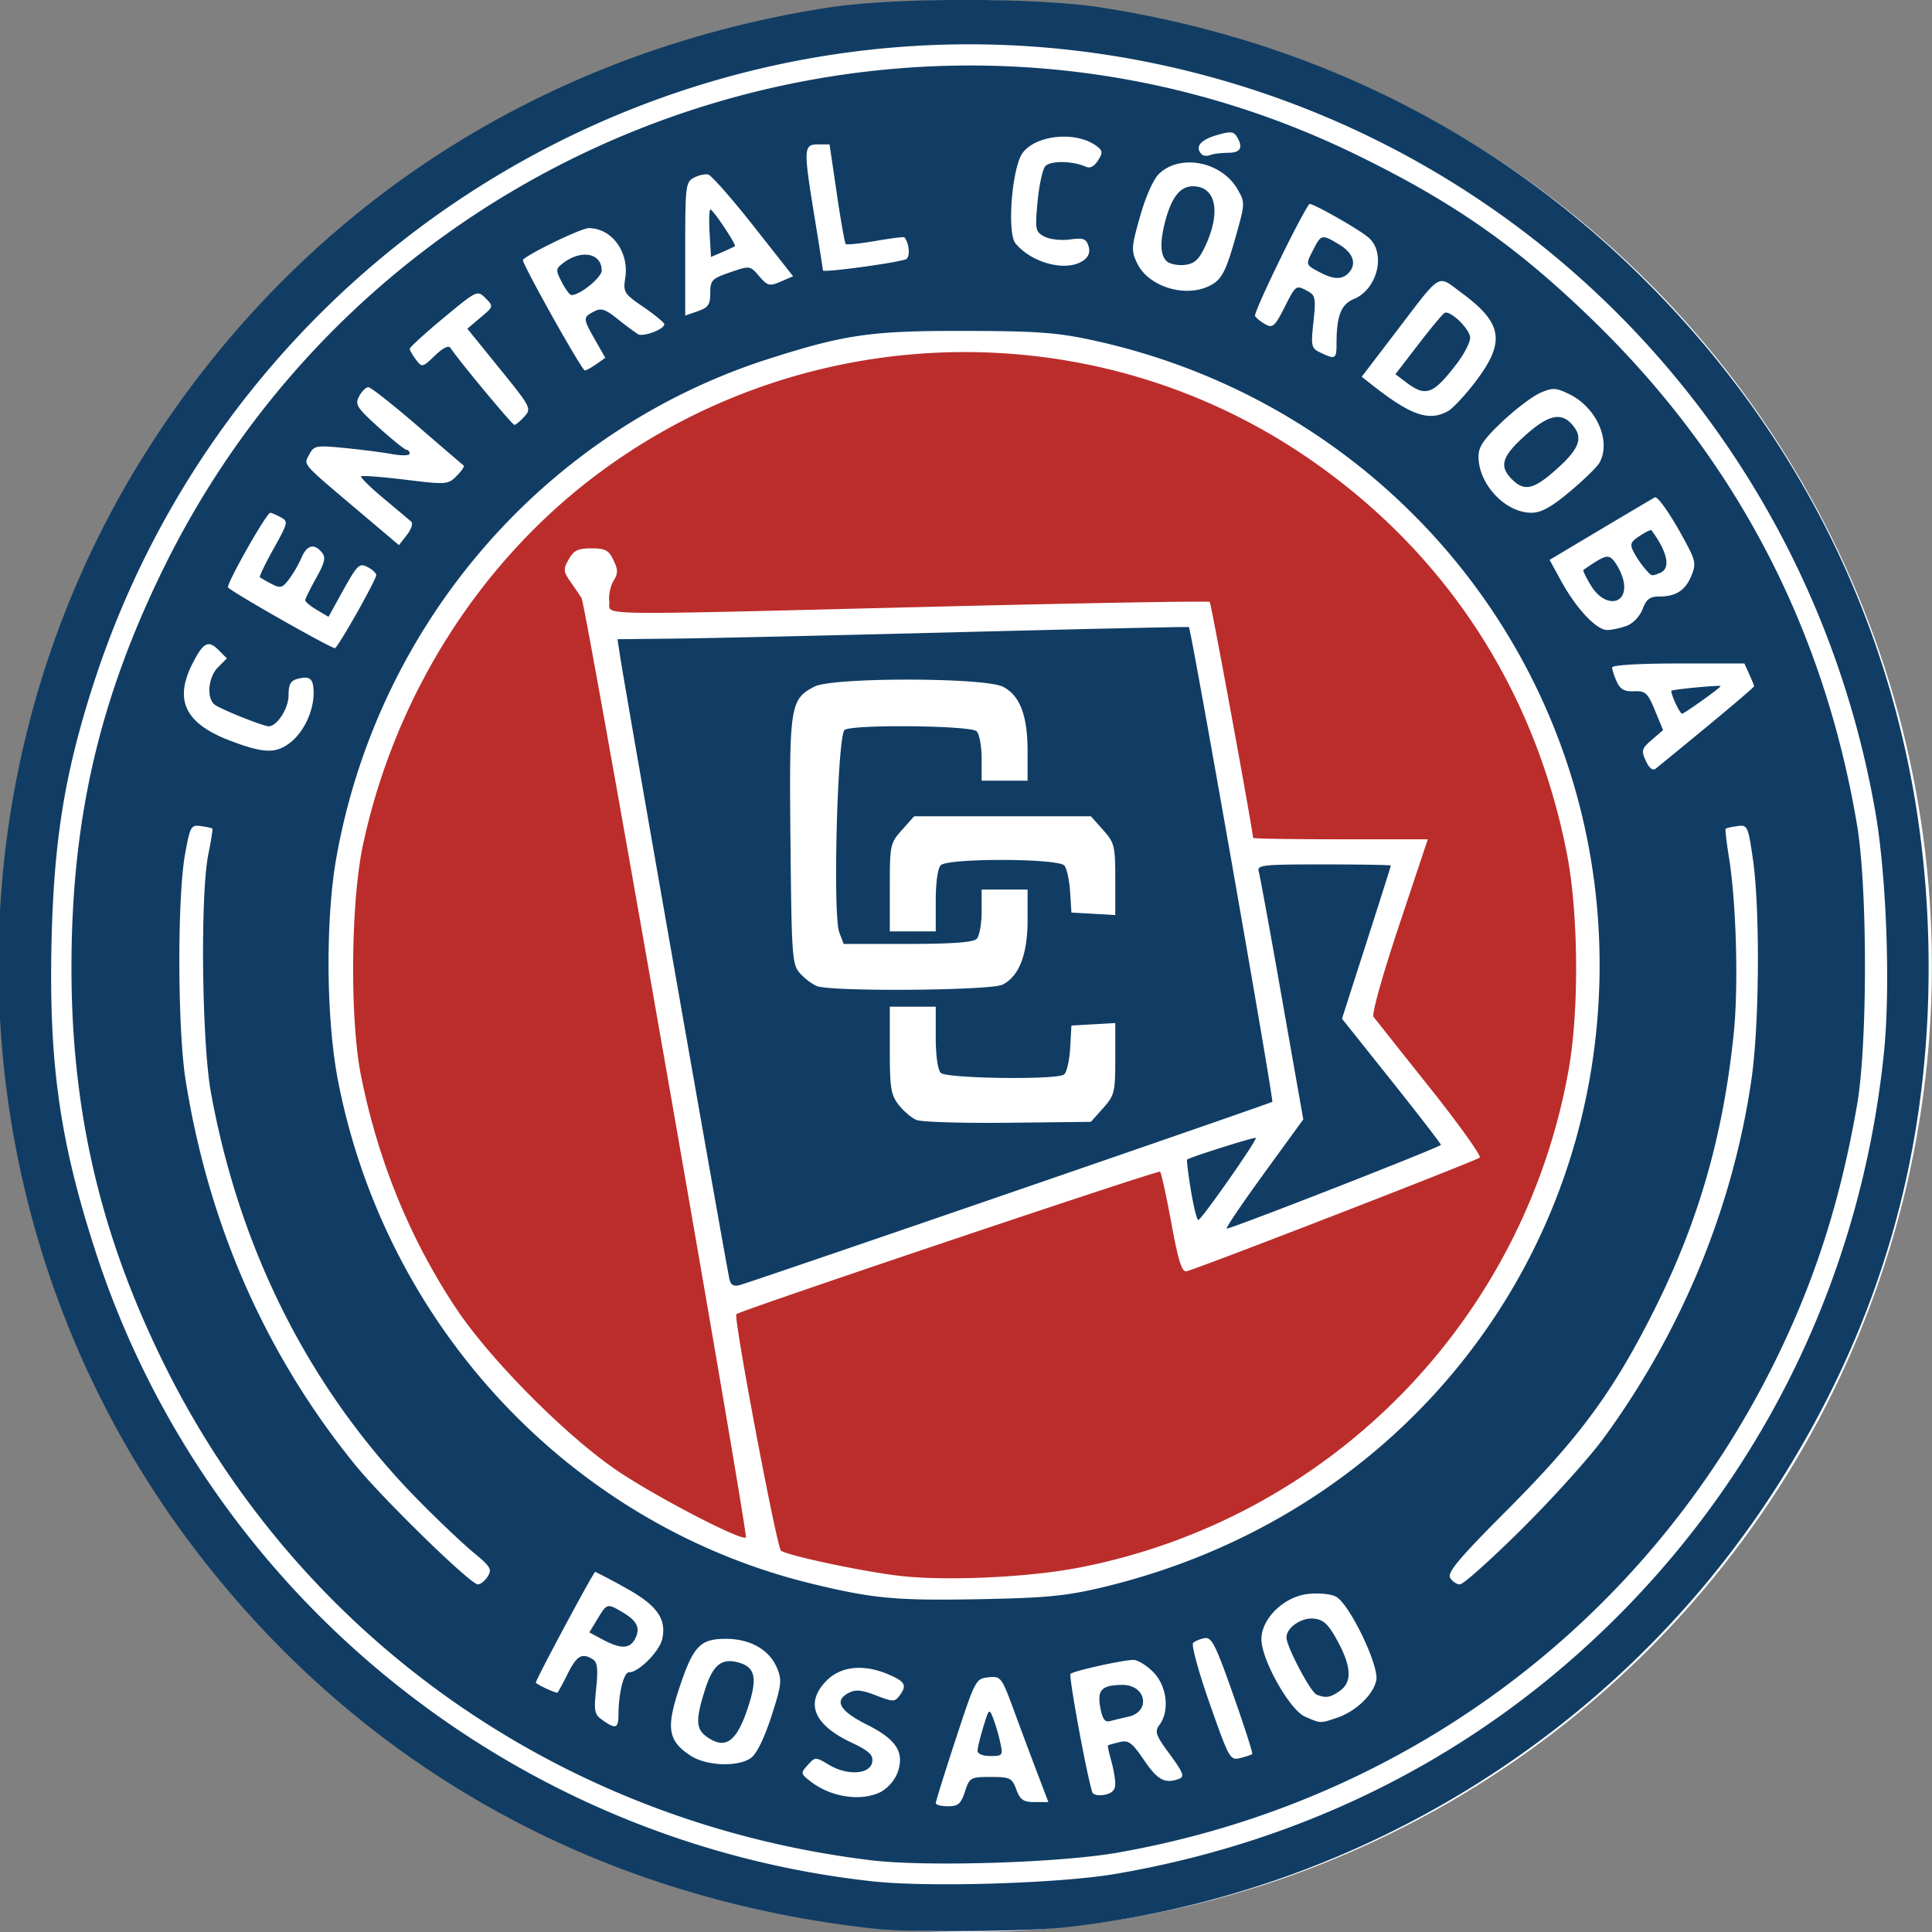 <svg xmlns="http://www.w3.org/2000/svg" width="240" height="240"><rect width="100%" height="100%" fill="#808080" stroke="none"/><g style="fill:#fff;fill-opacity:1"><circle cx="632.67" cy="132.81" r="50" style="fill:#fff;fill-opacity:1;stroke:none;stroke-width:19.697;stroke-miterlimit:4;stroke-dasharray:none;stroke-opacity:1" transform="matrix(2.4 0 0 2.4 -1398.42 -198.75)"/></g><path d="M772 687.08c-91.25-9.59-168.95-53.84-221.97-126.41-74.85-102.46-78.37-242.3-8.78-348.32C590.39 137.49 666.03 89.15 756 75.13c21.25-3.32 66.68-3.33 87.81-.03 64.83 10.13 122.06 37.96 168.15 81.8 60.1 57.14 93.36 131.7 95.65 214.43 1.8 65.09-14.65 123.4-50.03 177.45-50.45 77.03-133.66 127.8-225.86 137.81-12.03 1.31-49.06 1.61-59.72.5zm76-17.52c62.24-10.6 117.03-38.65 160.63-82.26 48.18-48.18 77.75-110.64 84.83-179.21 2.13-20.55.86-56.28-2.72-76.76C1070.7 216.6 986.42 125 874.3 96.08c-150.43-38.79-305.5 47.15-352.97 195.59-8.79 27.48-12.2 48.44-12.99 79.85-1 39.73 2.6 64.93 14.3 100.61 35.72 108.74 133.33 187.38 248.03 199.8 17.82 1.94 59.55.65 77.33-2.37zm-78-4.36c-97.94-11.86-181.52-70-224.96-156.48-20.86-41.54-30.35-81.44-30.37-127.65-.01-47.2 8.75-85.26 29.25-127.07 69.1-140.97 240.2-200.37 380.75-132.2 31.47 15.27 51.83 29.5 76.47 53.47 45.18 43.97 73.21 97.59 83.75 160.23 3.36 19.96 3.36 69.83 0 89.1-5.05 28.97-12.53 52.99-24.12 77.4-40.43 85.22-118.53 144.42-212.1 160.79-18.47 3.23-61.12 4.54-78.67 2.41zm30-21.87c1.49-4.5 1.77-4.66 8.22-4.66 6.2 0 6.79.29 8.19 4 1.25 3.32 2.25 4 5.87 4h4.36l-3.44-9c-1.89-4.95-5.28-13.98-7.52-20.07-4-10.81-4.18-11.06-8.18-10.67-4.03.4-4.2.73-10.46 19.74-3.5 10.63-6.36 19.78-6.36 20.33 0 .55 1.74 1 3.88 1 3.27 0 4.15-.75 5.44-4.67zm4.02-13c.01-.91.85-4.36 1.86-7.66 1.77-5.78 1.89-5.88 3.14-2.67a61.47 61.47 0 0 1 2.25 7.67c.9 4.15.77 4.33-3.16 4.33-2.41 0-4.1-.69-4.09-1.67zm-30.77 13.04a12.53 12.53 0 0 0 5.26-6.17c2.24-6.41-.38-10.47-9.83-15.2-8.62-4.31-10.55-7.57-5.95-10.04 2.3-1.23 4.12-1.08 8.83.72 5.68 2.17 6.02 2.16 7.74-.19 2.25-3.09 1.52-4.29-4.09-6.63-7.64-3.19-14.85-2.43-19.31 2.04-7.06 7.05-4.35 14.03 7.63 19.7 5.81 2.75 7.2 4 6.87 6.25-.56 3.96-7.8 4.5-13.7 1.02-4.47-2.65-4.49-2.65-6.9 0-2.32 2.59-2.3 2.74.9 5.23 6.53 5.07 16.33 6.5 22.55 3.27zm74.75-2.53c0-1.57-.59-4.91-1.31-7.43-.72-2.51-1.17-4.67-1-4.8.17-.13 1.82-.6 3.67-1.04 2.9-.7 3.98.1 7.88 5.81 4.33 6.36 6.7 7.58 11.27 5.83 1.67-.64 1.08-2.1-3.07-7.73-4.58-6.2-4.93-7.21-3.28-9.47 3.29-4.5 2.32-12.4-2.06-16.78-2.14-2.14-5-3.88-6.33-3.85-3.6.07-19.12 3.52-20.05 4.46-.65.65 5.1 31.86 6.93 37.66.26.84 1.98 1.22 3.91.85 2.42-.47 3.44-1.5 3.44-3.51Zm-4.77-24.25c-1.06-5.66.45-7.2 7.06-7.24 7.57-.03 9.17 8.5 1.9 10.12-1.94.43-4.54 1.05-5.78 1.39-1.73.46-2.48-.55-3.18-4.27zm-111.6 16.05c1.82-1.27 4.23-6.16 6.52-13.18 3.27-10.05 3.46-11.58 1.85-15.46-2.42-5.84-8.51-9.32-16.33-9.33-8.3 0-10.43 2.26-14.97 15.9-4.2 12.61-3.47 16.72 3.78 21.37 5.05 3.24 15 3.6 19.15.7zm-14-6.72c-3.56-2.49-3.7-5.37-.69-14.9 2.49-7.9 5.2-10.2 10.4-8.9 5.75 1.44 6.53 4.92 3.3 14.63-3.59 10.77-7.15 13.28-13.01 9.17zm174.12 5.44c.23-.23-2.5-8.73-6.09-18.89-5.57-15.8-6.88-18.4-9.09-18.03-1.41.25-3.08.94-3.7 1.54-.63.6 1.75 9.28 5.28 19.3 6.25 17.7 6.51 18.18 9.8 17.35 1.86-.47 3.57-1.04 3.8-1.27zM689.35 619c.03-7.03 1.67-13.67 3.39-13.67 3.1 0 9.71-6.65 10.6-10.65 1.4-6.44-1.75-10.78-11.88-16.32a196.87 196.87 0 0 0-9.52-5.03c-.56 0-19.37 35.02-18.98 35.34 1.36 1.1 6.67 3.47 6.99 3.1a94 94 0 0 0 3.25-6.1c2.87-5.7 4.55-6.63 8-4.45 1.43.91 1.68 3.08 1.03 9.26-.76 7.32-.57 8.27 2.1 10.13 4.1 2.88 5 2.6 5.02-1.61zm-5-24.08-4.3-2.3 2.62-4.3c3.05-5.02 3.06-5.02 8.08-2.06 4.63 2.74 5.7 5.08 3.86 8.5-1.67 3.14-4.58 3.19-10.25.16zm234.45 24.9c5.95-1.99 11.54-7.28 12.55-11.88 1-4.6-8.52-24.38-12.87-26.7-1.62-.87-5.53-1.24-8.96-.86-7.66.87-14.85 7.84-14.85 14.4 0 6.54 9.03 22.54 13.92 24.67 5.06 2.2 4.74 2.2 10.21.37zm-6.51-7.38c-1.92-.77-9.62-15.34-9.62-18.2 0-3.17 4.86-6.47 8.88-6 2.98.33 4.56 1.84 7.42 7.1 4.48 8.22 4.71 13.13.73 15.92-3.05 2.14-4.46 2.36-7.41 1.18zM844 578.24C938.32 555.8 1002.67 475.4 1002.67 380c0-96.05-66.92-178.35-161.75-198.93-11.46-2.49-17.86-2.96-40.92-3-29.85-.08-38.21 1.11-62.55 8.86-71.52 22.78-124.91 84.23-138.21 159.07-3.5 19.72-3.25 51.46.57 70.97 15.4 78.78 74.94 141.72 151.52 160.2 19.48 4.7 26.67 5.36 53.34 4.87 21.29-.4 27.56-1 39.33-3.8zm-119.15-97.85c-.66-2.24-33.1-186.55-34.96-198.59l-.85-5.53 18.48-.2c10.16-.1 51.16-1.03 91.1-2.06 39.96-1.02 72.75-1.75 72.9-1.6.74.75 27.15 150.7 26.63 151.21-.5.5-159.7 55.15-169.7 58.26-2.13.66-3.09.26-3.6-1.5zm119.26-54.74c3.65-4.1 3.89-5.05 3.89-15.74v-11.38l-7 .4-7 .4-.41 7.3c-.23 4.02-1.13 7.77-2 8.32-2.73 1.74-37.53 1.25-39.32-.55-.96-.95-1.6-5.54-1.6-11.33v-9.74H776v13.82c0 12.1.36 14.28 2.85 17.45 1.57 2 4.12 4.15 5.67 4.8 1.55.65 14.71 1.05 29.26.89l26.44-.29ZM812 386.3c5.3-2.65 8-9.62 8-20.63V356h-14.67v7.07c0 3.88-.72 7.78-1.6 8.66-1.1 1.1-7.92 1.6-22.03 1.6h-20.43l-1.4-3.66c-2.13-5.53-.59-63.06 1.72-64.52 2.85-1.81 40.28-1.41 42.14.45.88.88 1.6 4.78 1.6 8.67v7.06H820v-9.37c0-11.37-2.43-17.75-7.83-20.54-5.81-3-54.42-3.06-60.21-.06-7.8 4.03-8.11 6.04-7.68 49.21.37 36.98.53 39.32 3.05 42.12 1.47 1.63 3.87 3.45 5.34 4.05 4.5 1.85 55.51 1.46 59.33-.44zm-21.33-26.7c0-5.8.64-10.38 1.6-11.33 2.31-2.32 37.55-2.23 39.48.1.78.93 1.6 4.68 1.83 8.33l.42 6.63 7 .4 7 .4v-11.37c0-10.7-.24-11.65-3.9-15.74l-3.88-4.35h-56.44l-3.89 4.35c-3.77 4.23-3.89 4.77-3.89 18.33v13.98h14.67zm104.7 87 12.67-17.38-6.77-38.28c-3.71-21.05-7.06-39.32-7.44-40.6-.62-2.16.97-2.34 20.75-2.34 11.78 0 21.42.17 21.42.37 0 .2-3.51 11.26-7.8 24.57l-7.8 24.2 15.8 19.76c8.68 10.87 15.79 20.07 15.79 20.43-.01.67-66.7 26.67-68.39 26.67-.49 0 4.81-7.83 11.78-17.4zm-23.22 5.22c-.86-5.23-1.4-9.65-1.2-9.81 1-.79 21.57-7.26 21.93-6.9.56.56-17.33 26.06-18.35 26.15-.44.04-1.51-4.2-2.38-9.44zM647.62 574.78c1.4-2.24.86-3.16-4.45-7.5-3.32-2.73-11.16-10.13-17.42-16.45-34.56-34.91-57.29-79.39-66.55-130.22-2.91-15.99-3.42-63.09-.82-75.84.89-4.34 1.46-8.03 1.28-8.2-.18-.17-1.83-.52-3.66-.77-3.15-.44-3.43.04-5.04 8.87-2.52 13.78-2.42 55.75.16 72 7.37 46.3 25.68 87.72 54.25 122.7 8.91 10.91 36.75 37.96 39.07 37.96.87 0 2.3-1.15 3.18-2.55zm330.23-15.11c9.82-9.72 21.58-22.74 26.12-28.94 24.97-34.06 41.27-73.55 47.2-114.3 2.55-17.58 2.77-54.51.41-70.43-1.52-10.27-1.7-10.65-4.91-10.2-1.84.25-3.51.63-3.73.83-.21.2.24 4.2 1 8.87 2.38 14.58 3.12 41.13 1.58 56.19-3.37 32.77-11.28 60.2-25.54 88.5-12.96 25.74-23.74 40.35-46.72 63.34-15.38 15.38-19.27 19.98-18.33 21.66.66 1.18 2.07 2.14 3.14 2.14 1.06 0 9.97-7.95 19.78-17.66zm59.15-255.6c8.25-6.79 15-12.55 15-12.8 0-.27-.7-2-1.55-3.87l-1.54-3.4h-21.12c-12.5 0-21.12.52-21.12 1.27 0 .7.66 2.73 1.47 4.51 1.13 2.48 2.44 3.2 5.54 3.07 3.63-.16 4.33.47 6.66 6.1l2.61 6.27-3.59 3.08c-3.26 2.8-3.43 3.42-1.93 6.72 1.05 2.3 2.19 3.22 3.11 2.5.8-.61 8.21-6.67 16.46-13.45zm-10.17-7.58c-.88-1.92-1.42-3.64-1.21-3.81.56-.46 15.71-1.88 15.71-1.48 0 .5-11.65 8.8-12.33 8.8-.32 0-1.3-1.58-2.17-3.5zm-442.18 12.62c4.24-3.34 7.35-9.95 7.35-15.66 0-4.62-1.1-5.6-5.1-4.56-2.26.59-2.9 1.76-2.9 5.27 0 4.13-3.67 9.84-6.33 9.84-1.82 0-15.64-5.54-17.34-6.95-2.6-2.15-1.96-8.75 1.15-11.86l2.82-2.82-2.68-2.68c-3.26-3.25-4.85-2.42-8.3 4.35-5.96 11.67-2.32 19.11 12.01 24.54 10.8 4.1 14.65 4.2 19.32.53zm21.2-41.27c3.38-5.97 6.15-11.36 6.15-11.97 0-.6-1.14-1.72-2.53-2.46-2.94-1.58-3.38-1.14-8.89 8.83l-3.82 6.9-3.71-2.19c-2.04-1.2-3.72-2.59-3.72-3.07s1.56-3.67 3.47-7.08c2.8-5.01 3.15-6.58 1.84-8.17-2.47-2.98-4.81-2.37-6.52 1.7a37.49 37.49 0 0 1-3.96 6.83c-2.14 2.8-2.77 2.97-5.62 1.48a40.5 40.5 0 0 1-3.7-2.09c-.26-.22 1.7-4.31 4.37-9.08 4.66-8.34 4.75-8.73 2.24-10.07-1.43-.77-2.91-1.4-3.28-1.4-1.23 0-14.26 23.02-13.48 23.8 1.87 1.87 33.4 19.7 34.16 19.32.47-.23 3.62-5.31 7-11.28zm405.52 4.15c2.02-.77 4.18-3.06 5.04-5.34 1.19-3.14 2.31-3.98 5.3-3.98 5.33 0 8.32-1.92 10.26-6.59 1.45-3.5 1.3-4.72-1.11-9.34-4.64-8.91-9.57-16.2-10.57-15.65-.53.29-8.3 4.88-17.28 10.21L986.7 251l3.65 6.66c4.8 8.77 11.28 15.67 14.72 15.67 1.52 0 4.35-.6 6.3-1.34zm-11.41-12.73c-1.61-2.6-2.71-4.88-2.45-5.07 7.12-4.89 8-5.12 9.92-2.63a18.74 18.74 0 0 1 2.7 5.44c2.24 8.15-5.47 9.87-10.17 2.26zm17.08-5.6a31.53 31.53 0 0 1-3.5-5.19c-1.27-2.45-1-3.19 1.94-5.1 1.88-1.24 3.56-2.05 3.74-1.81 5.24 7.05 6.26 12.25 2.67 13.63-2.77 1.07-2.52 1.15-4.85-1.52zm-393.87-14.85c-.64-.55-4.63-3.9-8.87-7.43-4.23-3.53-7.44-6.68-7.13-7 .31-.3 6.66.17 14.11 1.08 13.16 1.6 13.63 1.56 16.4-1.2 1.56-1.57 2.57-3.05 2.25-3.3-.33-.25-7-5.96-14.82-12.7-7.83-6.74-14.86-12.26-15.62-12.26-.77 0-2.1 1.3-2.95 2.9-1.4 2.62-.8 3.57 6.29 9.95 4.3 3.87 8.29 7.07 8.84 7.1.55.03 1 .57 1 1.21s-2.55.7-5.67.14c-3.12-.57-9.97-1.44-15.22-1.95-8.97-.87-9.65-.75-11.13 2.01-1.87 3.5-2.77 2.46 15.3 17.72l13.3 11.22 2.54-3.25c1.4-1.78 2.03-3.69 1.38-4.24zm370.07-9.61c4.48-3.75 8.74-7.9 9.45-9.25 3.69-6.89-1-17.45-9.6-21.68-4.37-2.14-5.35-2.2-9.32-.49-2.44 1.05-7.89 5.15-12.1 9.11-6 5.65-7.67 8.07-7.67 11.18 0 8.84 8.54 17.9 16.88 17.92 3.13 0 6.33-1.75 12.36-6.8zm-18.57-3.87c-4.15-4.15-3.23-7.25 4.14-13.87 7.31-6.58 11.45-7.6 14.98-3.69 3.75 4.14 2.62 7.62-4.6 14.1-7.5 6.75-10.52 7.47-14.52 3.46zM659.3 205.36c2.33-2.58 2.13-2.97-7.91-15.32l-10.3-12.68 4.21-3.55c4.2-3.52 4.2-3.56 1.6-6.16-2.61-2.61-2.69-2.58-13.44 6.31-5.94 4.92-10.78 9.34-10.76 9.83.02.48.92 2.04 2 3.46 1.9 2.52 2.06 2.48 6.02-1.3 2.6-2.5 4.4-3.38 5-2.45 2.42 3.74 19.7 24.5 20.4 24.5.43 0 1.87-1.19 3.18-2.64zm294.96-1.75c1.6-.9 5.64-5.23 8.96-9.62 9.44-12.5 8.46-18.43-4.65-28.06-7.95-5.83-6.06-6.97-21.15 12.74l-10.72 14 2.98 2.34c12.65 9.97 18.45 12 24.58 8.6zm-13.2-9.05-3.6-2.69 7.4-9.6c4.06-5.28 7.83-9.77 8.37-9.97 1.94-.74 8.1 5.3 8.1 7.94 0 1.49-1.91 5.2-4.24 8.23-7.5 9.8-9.87 10.7-16.04 6.1zm-258.79-5.9 2.88-2.02-3.23-5.66c-3.94-6.9-3.96-7.18-.47-9.05 2.36-1.26 3.58-.88 7.67 2.37a97.64 97.64 0 0 0 6.44 4.8c1.66 1 8.43-1.54 8.43-3.15 0-.52-2.97-2.98-6.6-5.45-6.27-4.27-6.57-4.75-5.87-9.3 1.28-8.26-4.3-15.87-11.66-15.87-2.32 0-18.62 7.81-21.02 10.07-.65.61 18.8 35.27 19.79 35.27.42 0 2.06-.91 3.64-2.02zm-11-26.11c-2-3.84-1.97-4.24.3-6 5.87-4.53 12.42-3.32 12.42 2.3 0 2.2-6.9 7.8-9.63 7.81-.53 0-1.93-1.85-3.1-4.11zm247.39 19.62c0-8.88 1.42-12.55 5.54-14.26 7.52-3.11 10.32-14.5 4.79-19.48-2.88-2.59-18.53-11.44-19.03-10.76-3.08 4.16-17.91 34.68-17.32 35.64.46.74 1.98 1.96 3.39 2.71 2.23 1.2 2.99.52 5.95-5.33 3.72-7.34 3.68-7.32 7.53-5.26 2.4 1.29 2.58 2.29 1.78 9.74-.84 7.82-.7 8.4 2.24 9.81 4.73 2.28 5.13 2.06 5.13-2.81zM913 159.24c-4.29-2.33-4.26-2.22-1.63-7.3 2.4-4.66 2.69-4.7 8.3-1.29 4.46 2.72 5.53 6.28 2.73 9.08-2.1 2.1-4.9 1.95-9.4-.5zm-194.33 6.75c0-4.06.49-4.57 6.33-6.58 6.33-2.17 6.34-2.17 9.29 1.23 2.7 3.12 3.28 3.26 6.89 1.72l3.94-1.7-12.64-16c-6.95-8.8-13.47-16.18-14.49-16.41-1.02-.23-3.08.24-4.59 1.05-2.58 1.38-2.73 2.64-2.73 22.68v21.21l4-1.39c3.35-1.17 4-2.1 4-5.8zm-.22-19.28c-.25-4.29-.1-7.58.33-7.31 1.37.85 8.3 11.3 7.75 11.69-.3.2-2.13 1.06-4.08 1.9l-3.55 1.52zm159.23 17.2c4.24-1.94 5.56-4.36 8.94-16.4 2.83-10.1 2.84-10.38.42-14.57-5.06-8.77-18.18-11.38-25-4.97-1.83 1.71-4.26 7.13-6.09 13.52-2.83 9.94-2.9 10.97-.96 15.03 3.47 7.27 14.82 10.97 22.69 7.39zm-13.35-8.12c-2.08-2.08-2.11-6.56-.1-13.64 1.98-6.93 4.68-10.15 8.55-10.15 7.51 0 9.11 8.5 3.69 19.62-1.94 3.95-3.34 5.13-6.48 5.44-2.2.22-4.75-.35-5.66-1.27zm-83.24-.52c1.48-.5 1.2-5.11-.43-7-.2-.22-4.35.3-9.24 1.15-4.9.85-9.16 1.28-9.49.96-.32-.33-1.62-7.6-2.87-16.15l-2.3-15.56h-3.7c-4.62 0-4.68 1.23-1.06 23.33 1.44 8.8 2.63 16.36 2.64 16.8.03.77 22.69-2.26 26.45-3.53zm56.82.3c1.64-1.2 2.13-2.66 1.54-4.54-.74-2.34-1.66-2.66-5.97-2.08-2.83.38-6.45-.04-8.13-.94-2.87-1.53-2.99-2.17-2.16-11.05.48-5.19 1.57-10.27 2.43-11.3 1.55-1.88 8.73-1.8 13.05.14 1.28.57 2.66-.16 3.82-2.02 1.6-2.55 1.53-3.14-.56-4.67-6.47-4.73-19.24-3.5-23.51 2.27-3.4 4.57-5.05 25.45-2.28 28.8 5.32 6.44 16.53 9.21 21.77 5.39zm46.2-34.24c3.97 0 4.85-1.74 2.64-5.24-1-1.6-2.1-1.64-6.65-.28-5.04 1.51-6.74 3.77-4.5 6 .5.52 1.76.62 2.77.23 1.02-.39 3.6-.7 5.74-.7z" style="fill:#113d64;stroke-width:1.333;fill-opacity:1" transform="matrix(.389 0 0 .39 -191.33 -28.34)"/><path d="M779.33 574.63c-11.29-1.26-35.34-6.32-38.05-8-1.34-.83-15.29-74.49-14.27-75.38 1.37-1.2 134.75-45.94 135.3-45.39.4.4 2.02 7.79 3.61 16.43 2.21 11.98 3.36 15.61 4.82 15.3 3.28-.67 92.53-35.19 93.65-36.2.58-.53-6.57-10.5-15.88-22.18a6473.4 6473.4 0 0 1-18.03-22.65c-.63-.83 2.79-13.07 8.11-29L947.8 340h-27.9c-15.34 0-27.9-.2-27.9-.45 0-2.07-13.36-74.7-13.83-75.16-.34-.34-39.51.34-87.06 1.5-113.86 2.8-104.17 2.95-104.7-1.56-.25-2.01.36-4.98 1.34-6.6 1.5-2.44 1.5-3.53 0-6.66-1.5-3.16-2.6-3.74-7.05-3.74-4.3 0-5.63.65-7.24 3.52-1.79 3.19-1.73 3.84.62 7.18 1.42 2.02 3 4.34 3.5 5.16 1.32 2.14 53.27 298.4 52.47 299.2-1.28 1.28-28.92-13.05-41.15-21.33-16.3-11.03-40.56-35.4-51.35-51.58-14.77-22.14-24.98-47.06-30.42-74.2-3.6-18-3.28-55.29.64-73.53 10.28-47.87 37.67-90.73 75.98-118.89 66.25-48.7 156.37-50.84 224.25-5.35 44.66 29.93 73.85 73.99 84.24 127.13 3.68 18.8 3.93 49.82.55 68.7A196.6 196.6 0 0 1 836.35 572c-16 3.1-42.11 4.3-57.02 2.63z" style="fill:#bb2d2b;stroke-width:1.333;fill-opacity:1" transform="matrix(.389 0 0 .39 -191.33 -28.34)"/></svg>